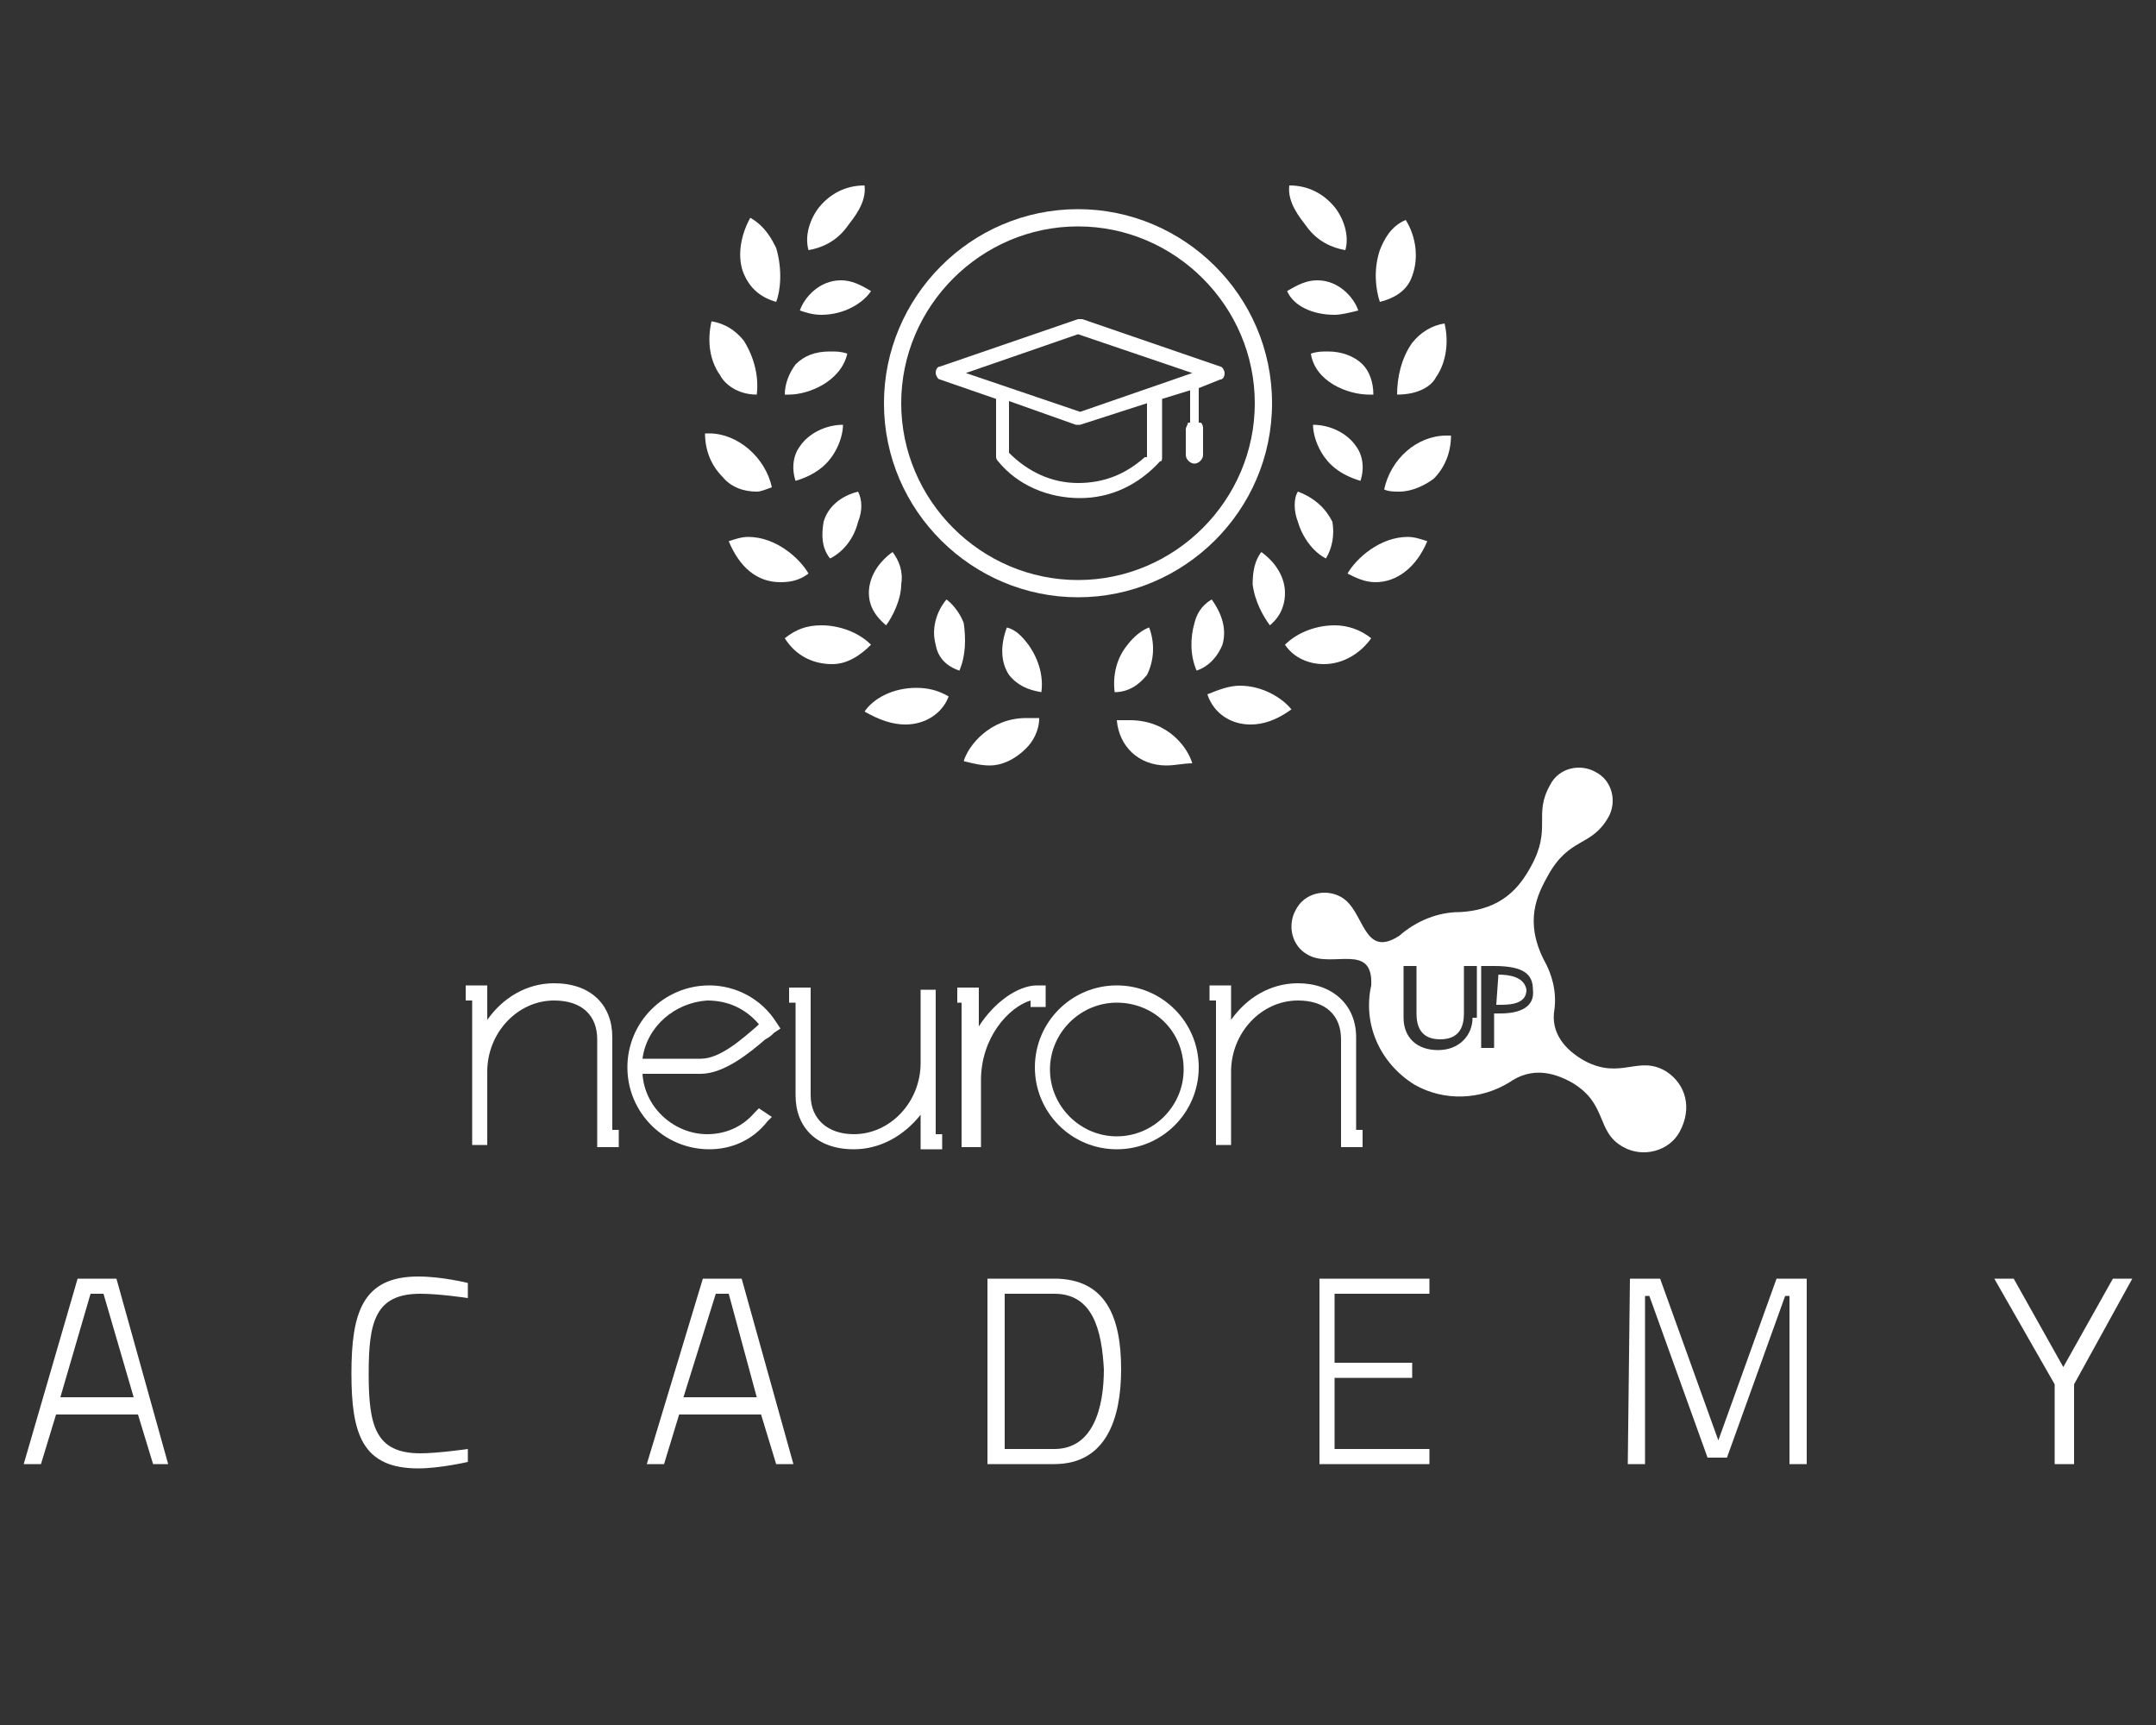 <?xml version="1.0" encoding="UTF-8"?> <svg xmlns="http://www.w3.org/2000/svg" xmlns:xlink="http://www.w3.org/1999/xlink" version="1.1" id="Capa_1" x="0px" y="0px" viewBox="0 0 100 80" style="enable-background:new 0 0 100 80;" xml:space="preserve"><rect x="0" y="0" width="100" height="80" fill="#333333" stroke="none"/> <style type="text/css"> .st0{fill:#FFFFFF;} </style> <g> <path class="st0" d="M3.6,59.3h1.8l2.4,8.6H7.1l-0.7-2.3H2.6l-0.7,2.3H1.1L3.6,59.3z M2.8,64.8h3.4L4.8,60H4.2L2.8,64.8z"></path> <path class="st0" d="M21.7,67.8c0,0-1.3,0.3-2.3,0.3c-2.6,0-3.1-1.6-3.1-4.4c0-2.8,0.5-4.5,3.1-4.5c1.1,0,2.3,0.3,2.3,0.3v0.7 c0,0-1.3-0.2-2.2-0.2c-2.1,0-2.4,1.3-2.4,3.7s0.3,3.7,2.4,3.7c0.8,0,2.2-0.2,2.2-0.2V67.8z"></path> <path class="st0" d="M32.6,59.3h1.8l2.4,8.6H36l-0.7-2.3h-3.8l-0.7,2.3H30L32.6,59.3z M31.7,64.8h3.4L33.8,60h-0.6L31.7,64.8z"></path> <path class="st0" d="M45.8,67.9v-8.6h3.1c2.4,0,3.1,1.8,3.1,4.2c0,2.3-0.7,4.4-3.1,4.4H45.8z M48.9,60h-2.3v7.2h2.3 c1.8,0,2.3-1.9,2.3-3.7C51.1,61.7,50.7,60,48.9,60z"></path> <path class="st0" d="M61.2,59.3h5.1V60h-4.4v3.2h3.6v0.7h-3.6v3.3h4.4v0.7h-5.1C61.2,67.9,61.2,59.3,61.2,59.3z"></path> <path class="st0" d="M75.6,59.3H77l2.7,7.5l2.7-7.5h1.4v8.6H83v-7.8h-0.2l-2.7,7.5h-0.9l-2.7-7.5h-0.2v7.8h-0.8L75.6,59.3 L75.6,59.3z"></path> <path class="st0" d="M96.1,67.9h-0.8v-3.7l-2.8-4.9h0.9l2.3,4.1l2.3-4.1h0.9l-2.7,4.9v3.7H96.1z"></path> <path class="st0" d="M28.7,53.2h-1v-5c0-1.1-0.7-1.8-2-1.8c-1.7,0-3.1,1.5-3.1,3.3v3.4h-0.7v-6.7h-0.3v-0.7h1v1.6 c0.7-1,1.8-1.7,3.1-1.7c1.7,0,2.7,1,2.7,2.5v4.3h0.3V53.2z"></path> <path class="st0" d="M32.9,53.3c-2.1,0-3.8-1.7-3.8-3.8s1.7-3.8,3.8-3.8c1.2,0,2.4,0.6,3.1,1.7l0.2,0.3l-0.3,0.2 c-0.1,0.1-0.2,0.2-0.4,0.3c-0.7,0.6-1.9,1.6-3,1.6h-2.7c0.1,1.6,1.5,2.8,3,2.8c0.8,0,1.6-0.3,2.2-1l0.2-0.2l0.6,0.4L35.6,52 C34.9,52.9,33.9,53.3,32.9,53.3z M29.8,49.1h2.7c0.9,0,1.9-0.9,2.6-1.5l0.1-0.1c-0.6-0.7-1.4-1.1-2.4-1.1 C31.3,46.5,30,47.6,29.8,49.1z"></path> <path class="st0" d="M39.6,53.3c-1.7,0-2.7-1-2.7-2.5v-4.3h-0.3v-0.7h1v5c0,1.1,0.8,1.8,2,1.8c1.7,0,3.1-1.5,3.1-3.3v-3.4h0.7v6.7 h0.3v0.7h-1v-1.6C41.9,52.7,40.8,53.3,39.6,53.3z"></path> <path class="st0" d="M45.3,53.2h-0.7v-6.7h-0.2v-0.7h1v1.8c0.7-1.1,1.8-1.9,2.7-1.9h0.4v1h-0.7v-0.3c-1,0.3-2.3,1.7-2.3,3.7v3.1 H45.3z"></path> <path class="st0" d="M51.8,53.3c-2.1,0-3.8-1.7-3.8-3.8s1.7-3.8,3.8-3.8s3.8,1.7,3.8,3.8S53.9,53.3,51.8,53.3z M51.8,46.5 c-1.7,0-3.1,1.4-3.1,3.1c0,1.7,1.4,3.1,3.1,3.1c1.7,0,3.1-1.4,3.1-3.1C54.9,47.8,53.5,46.5,51.8,46.5z"></path> <path class="st0" d="M63.2,53.2h-1v-5c0-1.1-0.7-1.8-2-1.8c-1.7,0-3.1,1.5-3.1,3.3v3.4h-0.7v-6.7h-0.3v-0.7h1v1.6 c0.7-1,1.8-1.7,3.1-1.7c1.6,0,2.7,1,2.7,2.5v4.3h0.3V53.2z"></path> <path class="st0" d="M69.5,45.2L69.5,45.2l-0.1,1.4h0.2c0.6,0,1.2-0.1,1.2-0.7C70.7,45.3,70,45.2,69.5,45.2z"></path> <path class="st0" d="M77.3,49.7c-1.3-0.8-2.1,0.4-3.8-0.5c-0.9-0.5-1.6-1.3-1.4-2.4c0.1-0.8-0.1-1.6-0.5-2.3 c-0.9-1.8-0.3-3,0.2-3.9c1-1.8,2-1.3,2.8-2.7c0.4-0.7,0.2-1.7-0.6-2.1c-0.7-0.4-1.7-0.2-2.1,0.6c-0.8,1.4,0.1,2-0.9,3.8 c-0.5,0.9-1.3,2-3.3,2.1c-1,0-2,0.4-2.8,1.1c-1.7,1.1-1.6-1.2-2.7-1.8c-0.7-0.4-1.7-0.2-2.1,0.6c-0.4,0.7-0.2,1.7,0.6,2.1 c1.1,0.6,3-0.6,2.9,1.4c-0.4,1.8,0.4,3.6,2,4.6c1.4,0.8,3.1,0.7,4.4-0.1c1-0.7,2-0.5,2.9,0c1.7,1,1.1,2.3,2.4,3 c0.9,0.5,2.1,0.2,2.6-0.7C78.5,51.4,78.2,50.3,77.3,49.7z M68.3,47.2c0,0.8-0.6,1.5-1.6,1.5s-1.6-0.6-1.6-1.5v-2.4h0.6V47 c0,0.6,0.2,1.2,1.1,1.2s1.1-0.6,1.1-1.2v-2.2h0.6v2.4H68.3z M69.6,47h-0.3v1.6h-0.6v-3.8h0.6c1.4,0,1.8,0.4,1.8,1.1 C71.2,46.7,70.5,47,69.6,47z"></path> </g> <g> <path class="st0" d="M50,27.7c-4.9,0-9-4-9-9c0-4.9,4-9,9-9c4.9,0,9,4,9,9S54.9,27.7,50,27.7z M50,10.5c-4.5,0-8.2,3.7-8.2,8.2 s3.7,8.2,8.2,8.2s8.2-3.7,8.2-8.2S54.5,10.5,50,10.5z"></path> <path class="st0" d="M51.7,32.1c-0.1-0.8,0.1-1.6,0.6-2.2c0.3-0.4,0.7-0.7,1-0.8c0.3,0.8,0.2,1.6-0.1,2.2 C52.8,31.8,52.3,32.1,51.7,32.1z"></path> <path class="st0" d="M54.1,35.5c-1.3,0-2.2-0.9-2.3-2.1c0.2,0,0.4,0,0.6,0c1.8,0,2.7,1.3,2.9,2C54.9,35.4,54.5,35.5,54.1,35.5 L54.1,35.5z"></path> <path class="st0" d="M55.5,31.1c-0.3-0.7-0.3-1.5-0.1-2.2c0.1-0.4,0.3-0.8,0.8-1.1c0.5,0.7,0.7,1.4,0.5,2.1 C56.5,30.4,56.1,30.9,55.5,31.1z"></path> <path class="st0" d="M58,33.6c-0.9,0-1.7-0.5-2-1.4c0.5-0.2,1-0.4,1.5-0.4c1.1,0,2,0.6,2.4,1.1C59.2,33.4,58.6,33.6,58,33.6 L58,33.6z"></path> <path class="st0" d="M58.9,29c-0.3-0.4-0.7-1.1-0.8-1.9c0-0.6,0.1-1.1,0.4-1.5c0.7,0.5,1.1,1.2,1.1,1.9 C59.6,27.9,59.5,28.5,58.9,29z"></path> <path class="st0" d="M61.4,30.8c-0.7,0-1.4-0.3-1.8-0.9c0.6-0.6,1.5-0.9,2.3-0.9c0.6,0,1.2,0.2,1.7,0.6 C63.1,30.3,62.3,30.8,61.4,30.8L61.4,30.8z"></path> <path class="st0" d="M61.5,25.9c-0.6-0.3-1.1-1-1.3-1.7c-0.2-0.5-0.2-1.1,0-1.4c0.8,0.3,1.3,0.8,1.6,1.4 C61.9,24.8,61.8,25.4,61.5,25.9z"></path> <path class="st0" d="M63.8,27c-0.5,0-0.9-0.2-1.3-0.4c0.4-0.7,1.5-1.7,2.8-1.7c0.3,0,0.6,0.1,0.9,0.2C65.7,26.3,64.8,27,63.8,27 L63.8,27z"></path> <path class="st0" d="M63.1,22.3c-1-0.3-1.5-0.8-1.8-1.3s-0.4-1-0.4-1.3c0.8,0,1.6,0.4,2,1C63.2,21.1,63.3,21.7,63.1,22.3z"></path> <path class="st0" d="M64.9,22.8c-0.2,0-0.5,0-0.7-0.1c0.3-1.4,1.5-2.5,2.9-2.5c0.1,0,0.1,0,0.2,0c0,0.8-0.3,1.5-0.8,2 C66.1,22.5,65.5,22.8,64.9,22.8L64.9,22.8z"></path> <path class="st0" d="M63.5,18.3c-1,0-2.5-0.6-2.7-1.9c0.3-0.1,0.5-0.1,0.8-0.1c0.6,0,1.2,0.2,1.6,0.6c0.3,0.3,0.5,0.8,0.5,1.4 C63.6,18.3,63.5,18.3,63.5,18.3z"></path> <path class="st0" d="M64.8,18.3c0-0.8,0.2-1.7,0.7-2.4c0.4-0.5,0.9-0.8,1.5-0.9c0.2,0.8,0.1,1.8-0.4,2.5 C66.4,17.9,65.8,18.3,64.8,18.3C64.9,18.3,64.8,18.3,64.8,18.3z"></path> <path class="st0" d="M61.9,14.6c-1,0-1.9-0.4-2.2-1.1c0.5-0.3,0.9-0.5,1.4-0.5c1,0,1.7,0.8,1.9,1.4C62.6,14.5,62.2,14.6,61.9,14.6 L61.9,14.6z"></path> <path class="st0" d="M64,14c-0.2-0.6-0.3-1.5,0-2.4c0.2-0.5,0.5-1.1,1.2-1.4c0.5,0.8,0.6,1.8,0.3,2.6C65.3,13.4,64.8,13.8,64,14z"></path> <path class="st0" d="M48.3,32.1c-0.6-0.1-1.1-0.3-1.5-0.8c-0.4-0.6-0.4-1.4-0.1-2.2c0.4,0.1,0.7,0.4,1,0.8 C48.2,30.6,48.4,31.4,48.3,32.1z"></path> <path class="st0" d="M45.9,35.5c-0.4,0-0.8-0.1-1.2-0.2c0.2-0.7,1.2-2,2.9-2c0.2,0,0.4,0,0.6,0c0,0.6-0.3,1.1-0.6,1.4 C47.1,35.2,46.5,35.5,45.9,35.5L45.9,35.5z"></path> <path class="st0" d="M44.5,31.1c-0.6-0.2-1-0.6-1.1-1.2c-0.2-0.7,0-1.5,0.5-2.1c0.4,0.3,0.7,0.8,0.8,1.1 C44.8,29.6,44.8,30.4,44.5,31.1z"></path> <path class="st0" d="M42,33.6c-0.6,0-1.2-0.2-1.9-0.6c0.4-0.6,1.3-1.1,2.4-1.1c0.5,0,1,0.1,1.5,0.4C43.7,33.1,42.9,33.6,42,33.6 L42,33.6z"></path> <path class="st0" d="M41.1,29c-0.6-0.5-0.8-1-0.8-1.5c0-0.7,0.4-1.4,1.1-1.9c0.3,0.4,0.5,0.9,0.4,1.5C41.8,27.8,41.4,28.6,41.1,29z "></path> <path class="st0" d="M38.6,30.8c-0.9,0-1.7-0.4-2.2-1.2c0.5-0.4,1-0.6,1.7-0.6c0.8,0,1.7,0.3,2.3,0.9 C39.9,30.4,39.3,30.8,38.6,30.8L38.6,30.8z"></path> <path class="st0" d="M38.5,25.9c-0.4-0.5-0.4-1.1-0.3-1.7c0.2-0.7,0.8-1.2,1.6-1.4c0.2,0.4,0.2,0.9,0,1.4 C39.6,25,39.1,25.6,38.5,25.9z"></path> <path class="st0" d="M36.2,27c-1.1,0-1.9-0.7-2.4-1.9c0.3-0.1,0.6-0.2,0.9-0.2c1.3,0,2.4,1,2.8,1.7C37.1,26.9,36.7,27,36.2,27 L36.2,27z"></path> <path class="st0" d="M36.9,22.3c-0.2-0.6-0.1-1.2,0.2-1.6c0.4-0.6,1.2-1,2-1c0,0.3-0.1,0.8-0.4,1.3C38.4,21.5,37.9,22,36.9,22.3z"></path> <path class="st0" d="M35.1,22.8c-0.6,0-1.2-0.2-1.6-0.7c-0.5-0.5-0.8-1.2-0.8-2c0.1,0,0.1,0,0.2,0c1.3,0,2.6,1.1,2.9,2.5 C35.5,22.7,35.3,22.8,35.1,22.8L35.1,22.8z"></path> <path class="st0" d="M36.4,18.3c0-0.5,0.2-1,0.5-1.4c0.4-0.4,0.9-0.6,1.6-0.6c0.3,0,0.5,0,0.8,0.1c-0.3,1.3-1.8,1.9-2.7,1.9 C36.5,18.3,36.4,18.3,36.4,18.3z"></path> <path class="st0" d="M35.1,18.3c-0.9,0-1.5-0.5-1.7-0.9c-0.5-0.7-0.6-1.6-0.4-2.5c0.6,0.1,1.1,0.4,1.5,0.9 C35,16.6,35.2,17.5,35.1,18.3C35.2,18.3,35.1,18.3,35.1,18.3z"></path> <path class="st0" d="M38.1,14.6c-0.4,0-0.7-0.1-1-0.2C37.3,13.8,38,13,39,13c0.5,0,0.9,0.2,1.4,0.5C40,14.1,39.1,14.6,38.1,14.6 L38.1,14.6z"></path> <path class="st0" d="M36,14c-0.7-0.2-1.2-0.6-1.5-1.3s-0.2-1.7,0.3-2.6c0.7,0.4,1,1,1.2,1.4C36.3,12.5,36.2,13.5,36,14z"></path> <path class="st0" d="M37.5,11.6c-0.2-0.7,0.1-1.5,0.5-2c0.5-0.6,1.2-1,2.1-1c0.1,0.8-0.5,1.5-0.8,1.9 C38.8,11.2,38.1,11.5,37.5,11.6z"></path> <path class="st0" d="M62.4,11.6c0.2-0.7-0.1-1.5-0.5-2c-0.5-0.6-1.2-1-2.1-1c-0.1,0.8,0.5,1.5,0.8,1.9 C61.1,11.2,61.8,11.5,62.4,11.6z"></path> <path class="st0" d="M50.1,23.1c-1.5,0-2.9-0.6-3.8-1.7c-0.1-0.1-0.1-0.2-0.1-0.2v-2.7l-2.6-0.9c-0.1,0-0.2-0.2-0.2-0.3 c0-0.2,0.1-0.3,0.2-0.3l6.4-2.2h0.1h0.1l6.4,2.2c0.1,0,0.2,0.2,0.2,0.3c0,0.2-0.1,0.3-0.2,0.3l-1,0.4v1.6h0.1 c0.1,0.1,0.1,0.2,0.1,0.3v1.2c0,0.2-0.2,0.4-0.4,0.4S55,21.3,55,21.1v-1.2c0-0.1,0.1-0.2,0.1-0.3h0.1v-1.5l-1.3,0.4v2.7 c0,0.1,0,0.2-0.1,0.2C52.8,22.5,51.5,23.1,50.1,23.1z M46.8,21L46.8,21c0.9,0.9,2,1.4,3.2,1.4s2.2-0.4,3.1-1.2h0.1V21v-2.3l-3.1,1 H50h-0.1l-3.1-1.1C46.8,18.6,46.8,21,46.8,21z M44.8,17.3l5.3,1.8l5.2-1.8L50,15.5L44.8,17.3z"></path> </g> </svg> 